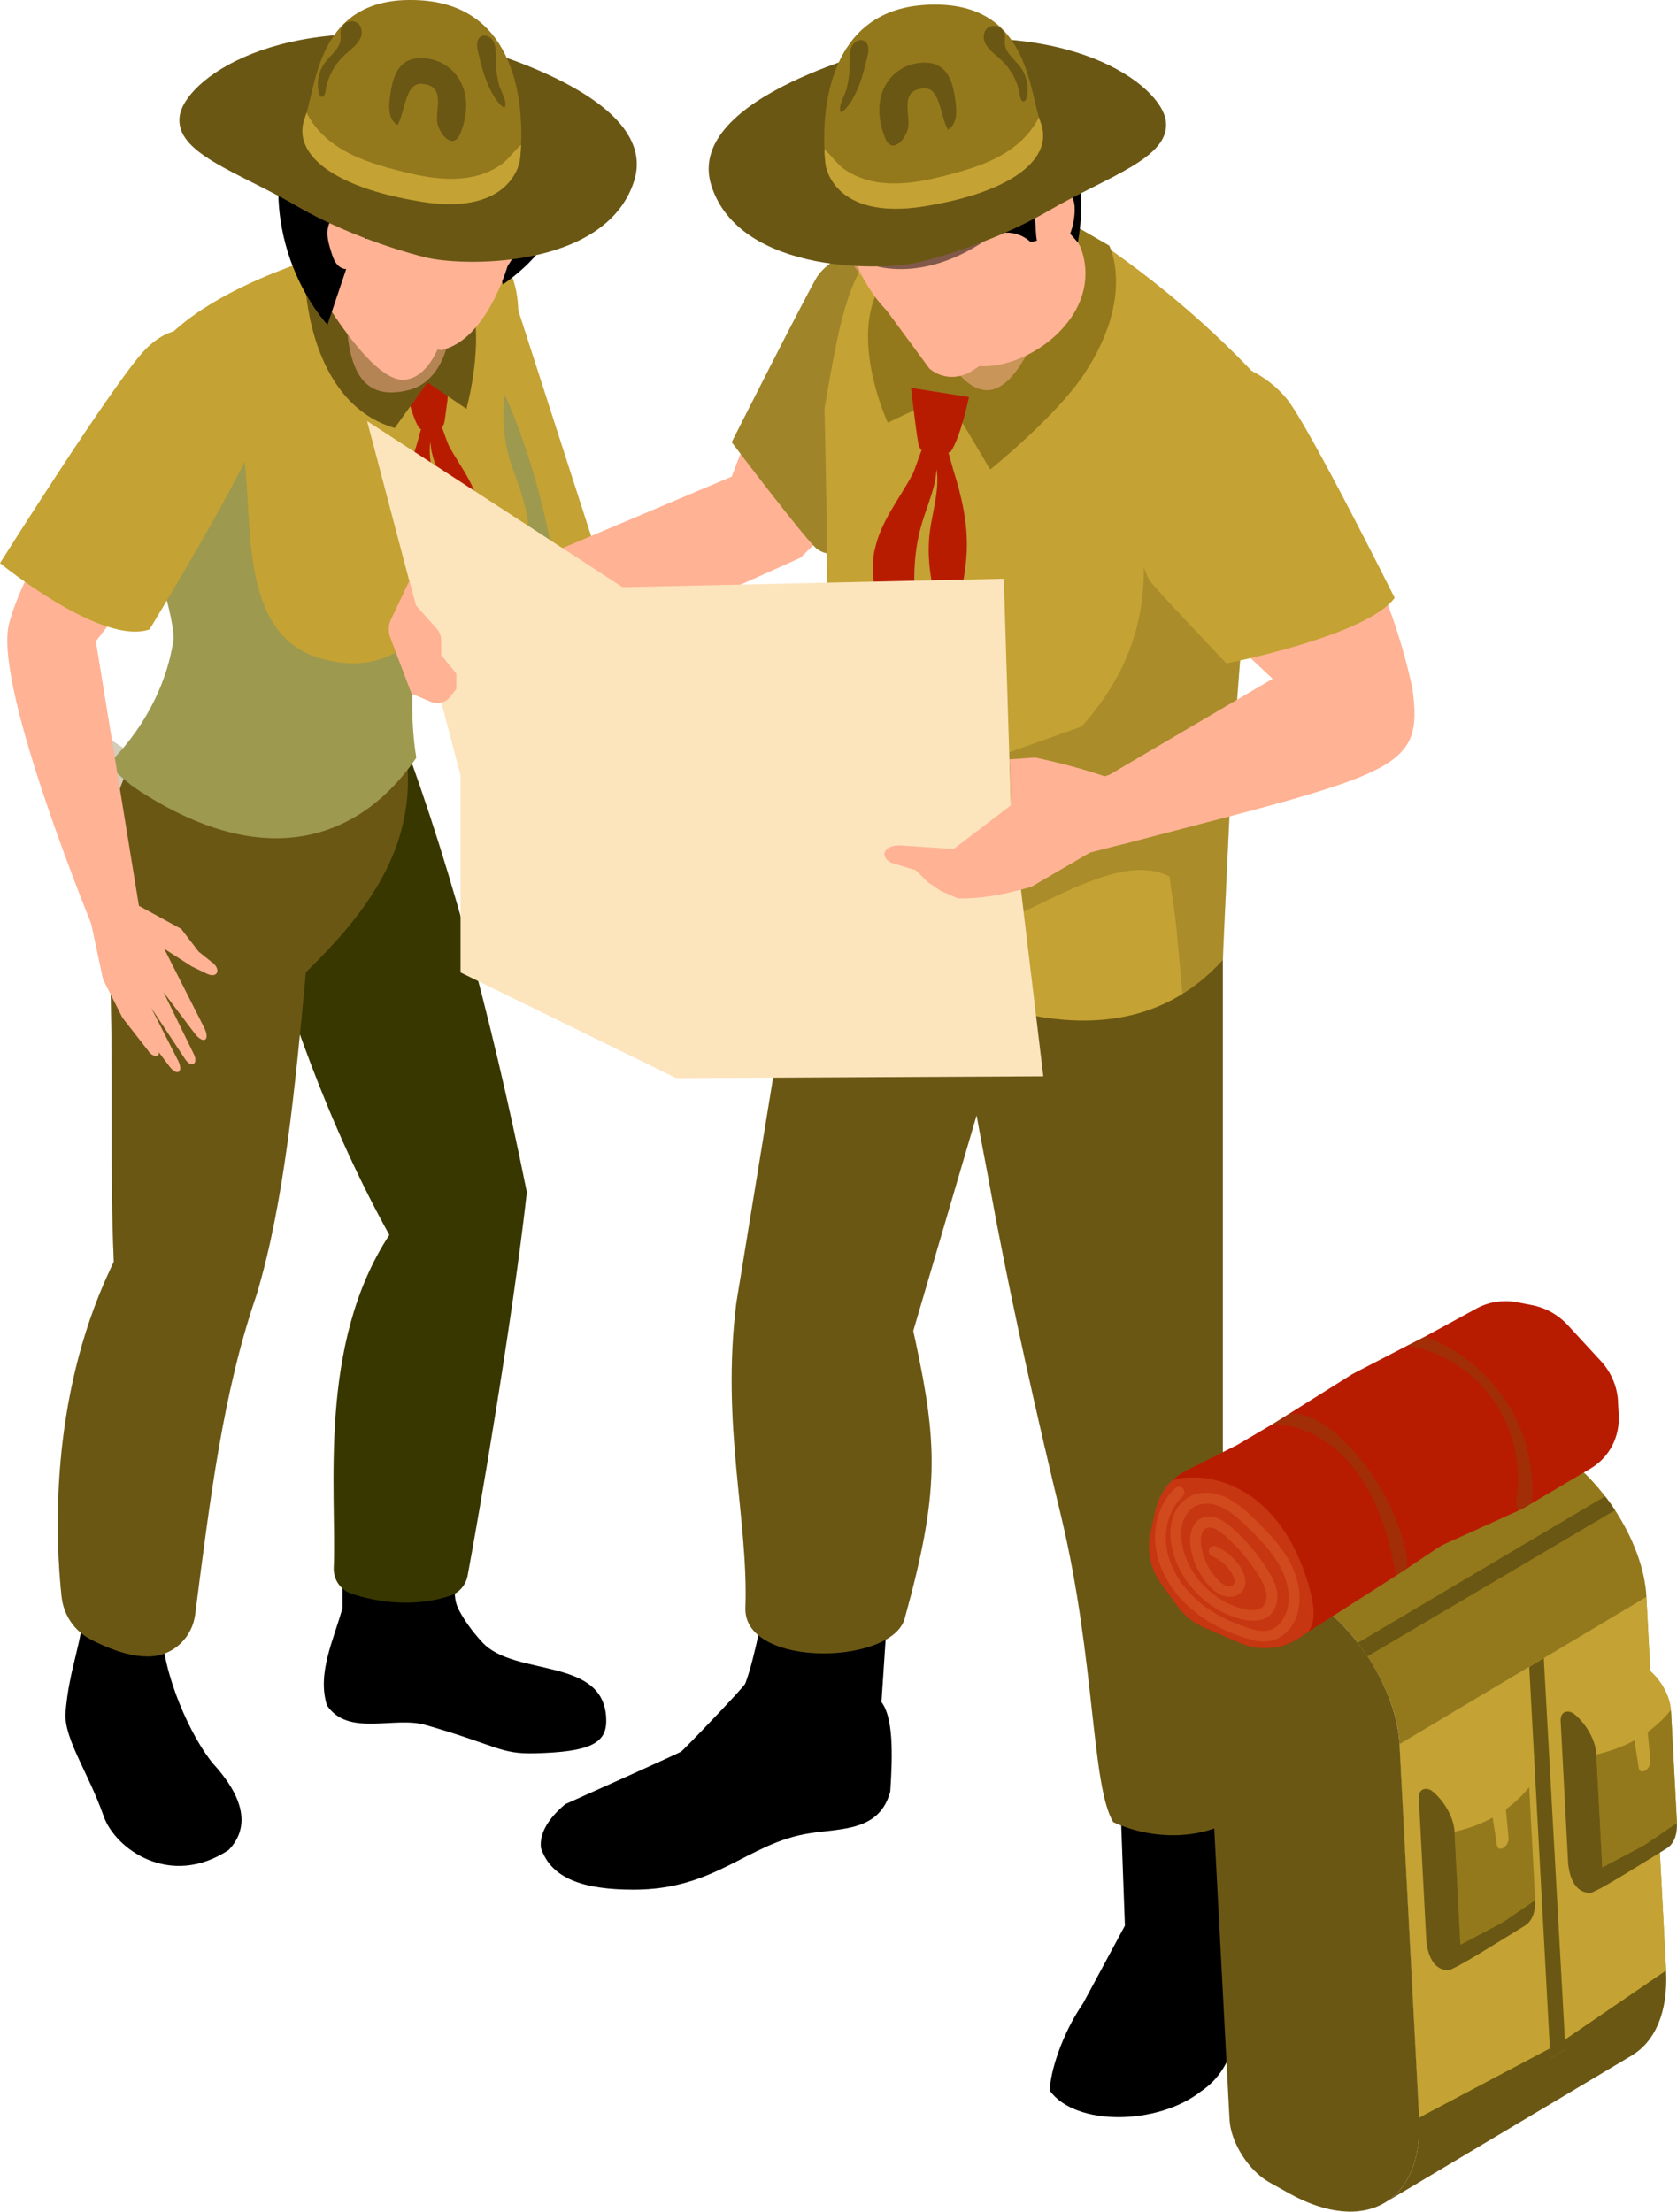 <svg width="163" height="215" viewBox="0 0 163 215" fill="none" xmlns="http://www.w3.org/2000/svg">
<g clip-path="url(#clip0_21_1239)">
<path d="M42.243 28.506C46.347 28.672 48.146 25.731 50.389 30.211L57.667 52.761L64.162 54.502V63.762C64.07 63.787 63.977 63.818 63.885 63.842C60.336 64.778 57.187 65.024 54.37 64.931C41.861 65.867 41.263 38.739 41.263 38.739L42.249 28.506H42.243Z" fill="#C4A233"/>
<g style="mix-blend-mode:multiply" opacity="0.2">
<path d="M41.257 38.739C41.257 38.739 41.855 65.867 54.364 64.931C57.174 65.024 60.329 64.778 63.879 63.842L54.598 61.461C54.136 50.841 49.342 34.026 42.243 28.506L41.257 38.739Z" fill="#0071BC"/>
</g>
<path d="M33.283 156.314V152.056C33.283 152.056 40.123 153.693 44.289 152.493C44.387 154.093 43.857 155.145 44.665 156.622C45.158 157.526 45.842 158.529 46.883 159.655C50.032 163.076 58.924 160.972 58.924 167.297C58.924 169.444 57.371 170.318 51.949 170.441C48.59 170.521 48.331 169.678 41.337 167.678C38.299 166.811 33.837 168.86 31.779 165.777C30.793 162.633 32.451 159.378 33.289 156.308L33.283 156.314Z" fill="black"/>
<path d="M6.353 166.645C6.323 169.198 8.609 172.367 10.082 176.569C11.185 179.719 16.521 183.596 22.221 179.842C24.058 177.929 24.132 175.185 20.693 171.425C18.66 168.976 15.751 162.885 15.689 157.932C12.824 158.301 10.538 158.603 8.116 156.172C8.054 159.698 6.705 162.042 6.353 166.651V166.645Z" fill="black"/>
<path d="M45.453 153.164C46.692 146.488 49.835 128.171 51.209 115.896C47.66 98.354 43.346 82.418 37.985 68.678L24.366 85.18C27.761 97.757 32.032 109.57 37.843 120.049C30.849 130.718 32.734 144.906 32.438 152.413C32.395 153.545 33.098 154.573 34.17 154.93C36.647 155.754 40.295 156.308 43.814 155.102C44.671 154.806 45.287 154.05 45.453 153.157V153.164Z" fill="#383700"/>
<path d="M5.996 155.256C6.187 157.003 7.228 158.535 8.787 159.353C8.997 159.458 9.207 159.575 9.441 159.68C11.037 160.455 13.04 161.15 14.808 161.009C16.971 160.836 18.69 159.107 18.968 156.96C20.404 145.842 21.654 135.394 24.939 125.869C27.644 116.886 28.692 105.583 29.733 94.514C34.959 89.383 40.289 83.076 39.587 74.296C41.232 63.775 17.359 59.689 13.36 72.364C9.952 80.646 8.079 85.876 10.661 93.173C11.061 104.993 10.642 113.096 11.061 122.658C10.92 122.947 10.784 123.23 10.661 123.507C4.763 136.163 5.386 149.706 5.99 155.256H5.996Z" fill="#6B5714"/>
<g style="mix-blend-mode:multiply" opacity="0.3">
<path d="M5.996 155.256C6.187 157.003 7.228 158.535 8.787 159.354C8.997 159.458 9.206 159.575 9.441 159.68C7.419 147.239 9.089 135.068 14.457 123.175C14.457 123.175 16.114 110.247 20.015 104.23C21.741 101.59 20.256 99.012 20.342 97.733C20.496 95.61 22.388 95.659 21.741 94.158C20.792 92.016 20.237 91.069 19.288 90.214C17.766 88.835 17.717 86.448 19.146 84.971C20.601 83.47 22.61 82.326 24.976 81.39L9.884 71.312C6.477 79.594 8.085 85.882 10.667 93.179C11.068 104.999 10.649 113.102 11.068 122.664C10.926 122.953 10.79 123.236 10.667 123.513C4.77 136.169 5.392 149.712 5.996 155.262V155.256Z" fill="#6B5714"/>
</g>
<path d="M10.439 74.339C12.485 76.068 12.306 76.111 14.18 77.28C14.229 77.311 14.284 77.335 14.315 77.366C19.454 80.529 23.934 81.692 27.774 81.458C33.363 81.126 37.572 77.902 40.462 73.662C39.864 70.075 39.772 64.119 41.485 60.612C41.522 60.52 41.571 60.421 41.62 60.335C41.651 60.298 41.676 60.255 41.694 60.218C41.725 60.157 41.768 60.089 41.805 60.028C41.824 59.991 41.836 59.954 41.861 59.917C41.861 59.917 42.736 60.058 43.525 59.935C44.276 59.806 45.287 59.572 46.341 59.105C48.239 58.255 50.266 56.656 51.197 53.635C51.825 51.592 50.975 48.522 49.977 45.962C48.781 42.898 48.615 39.514 49.483 36.339C51.135 30.309 51.067 24.648 44.511 21.695C44.511 21.695 17.939 25.621 13.569 36.745C11.825 41.175 14.044 44.504 14.364 48.251C14.444 49.155 14.506 50.103 14.549 51.063C14.691 53.764 17.162 60.391 16.835 62.403C15.652 69.786 10.439 74.345 10.439 74.345V74.339Z" fill="#C4A233"/>
<path d="M46.489 49.014C46.051 46.897 44.628 45.193 43.629 43.335C43.512 43.113 43.223 42.233 42.958 41.538C43.032 41.446 43.099 41.341 43.149 41.206C43.284 40.874 43.734 36.831 43.734 36.831L39.377 37.527C39.377 37.527 40.018 40.566 40.758 41.63C40.758 41.63 40.825 41.661 40.93 41.711C40.758 42.258 40.628 42.806 40.573 42.996C39.938 45.002 39.464 47.088 39.568 49.199C39.704 51.924 40.788 54.619 40.357 57.314C41.54 54.25 42.748 51.038 42.354 47.777C42.163 46.165 41.583 44.559 41.83 42.96C41.861 43.372 41.91 43.716 41.941 43.839C42.194 45.008 42.68 46.116 43.007 47.267C44.067 51.044 43.29 55.056 42.508 58.902C43.685 57.486 44.849 56.028 45.651 54.373C46.452 52.712 46.871 50.817 46.501 49.014H46.489Z" fill="#B81C00"/>
<path d="M34.472 24.015L29.666 27.405C29.666 27.405 29.918 39.126 38.367 41.606L41.547 37.176L45.336 39.742C45.336 39.742 48.374 28.863 43.506 25.891C38.434 22.796 34.478 24.015 34.478 24.015H34.472Z" fill="#6B5714"/>
<g style="mix-blend-mode:multiply" opacity="0.2">
<path d="M10.439 74.339C12.417 76.074 12.245 76.13 14.18 77.28C14.229 77.311 14.284 77.336 14.315 77.367C19.454 80.529 23.934 81.692 27.774 81.458C33.363 81.126 37.572 77.902 40.462 73.662C39.864 70.075 39.772 64.119 41.485 60.612C41.522 60.52 41.571 60.422 41.62 60.335C40.825 61.634 37.991 65.411 32.303 64.279C20.089 62.163 26.806 42.886 21.537 39.428C18.727 39.102 17.273 40.585 15.073 46.879C15.178 48.103 14.944 49.574 14.543 51.051C14.685 53.752 17.156 60.378 16.829 62.39C15.646 69.774 10.433 74.333 10.433 74.333L10.439 74.339Z" fill="#0071BC"/>
</g>
<path d="M44.061 28.033C44.061 28.033 43.26 36.487 39.359 36.911C35.452 37.336 28.778 24.445 28.778 24.445L36.419 19.498L44.061 28.033Z" fill="#FFB294"/>
<g style="mix-blend-mode:multiply" opacity="0.5">
<path d="M33.856 25.51C33.012 35.527 34.799 39.114 39.667 37.932C43.648 36.967 43.839 31.423 43.839 31.423L43.315 26.033L33.856 25.504V25.51Z" fill="#FFB294"/>
</g>
<path d="M48.713 7.845C48.713 7.845 61.827 18.557 48.892 27.645L44.061 15.714L48.707 7.845H48.713Z" fill="black"/>
<path d="M40.85 6.694C40.85 6.694 49.632 8.183 51.351 17.271C51.351 17.271 52.799 20.661 49.33 25.879C49.33 25.879 47.296 33.078 42.884 34.038C42.884 34.038 38.539 33.416 36.5 30.321C33.258 25.393 34.257 24.316 34.257 24.316C34.257 24.316 29.709 20.114 31.878 13.266C34.053 6.417 40.838 6.688 40.838 6.688L40.85 6.694Z" fill="#FFB294"/>
<path d="M51.653 21.129C51.653 21.129 42.619 25.356 38.003 20.655C38.003 20.655 37.609 23.369 34.971 23.233L34.269 24.316L31.828 31.564C31.828 31.564 24.015 23.393 28.365 10.897C28.365 10.897 31.828 0.8 44.048 4.867C52.503 7.679 54.771 17.302 51.659 21.135L51.653 21.129Z" fill="black"/>
<path d="M33.018 20.711C32.328 20.926 31.909 21.664 31.835 22.384C31.767 23.104 31.983 23.818 32.198 24.507C32.328 24.925 32.469 25.35 32.747 25.688C33.024 26.027 33.486 26.248 33.905 26.125C34.848 25.848 35.575 24.002 35.47 23.086C35.341 21.91 34.46 20.255 33.012 20.711H33.018Z" fill="#FFB294"/>
<path d="M7.783 86.14L8.646 88.786L10.014 95.198L11.899 98.932L14.408 102.15C14.827 102.79 15.535 102.79 15.431 102.286L16.472 103.67C17.224 104.673 17.828 104.205 17.347 103.178L14.691 97.96L17.994 102.962C18.629 103.898 19.337 103.405 18.795 102.384L15.899 96.459L18.925 100.464C19.732 101.51 20.453 101.203 19.867 99.941L15.96 92.226L18.647 93.955L20.169 94.687C21.186 95.13 21.531 94.164 20.521 93.481L19.307 92.509L17.612 90.3L12.282 87.389L10.002 84.098L7.795 86.153L7.783 86.14Z" fill="#FFB294"/>
<path d="M21.778 46.325L9.317 62.335L13.594 88.62C12.343 90.731 11.468 91.327 9.213 90.644C9.213 90.644 -0.493 67.22 0.832 60.852C2.157 54.484 15.295 34.001 15.295 34.001C24.144 34.044 26.517 40.529 21.784 46.319L21.778 46.325Z" fill="#FFB294"/>
<g style="mix-blend-mode:multiply">
<path d="M41.861 59.923C41.861 59.923 42.736 60.065 43.525 59.941C44.276 59.812 45.287 59.578 46.341 59.111C43.913 59.215 42.81 57.917 42.058 56.244C42.311 57.431 42.317 58.637 41.861 59.929V59.923Z" fill="#F5E8D9"/>
</g>
<path d="M87.93 20.188C81.152 19.055 71.12 46.331 71.12 46.331L50.322 55.117C50.322 55.117 54.21 64.488 54.611 64.488C55.011 64.488 77.793 54.225 77.793 54.225L97.568 34.979L87.924 20.188H87.93Z" fill="#FFB294"/>
<path d="M71.12 42.99C71.12 42.99 78.477 52.718 79.433 53.383C80.388 54.047 81.152 53.764 81.152 53.764L83.025 31.823L85.465 23.387C85.465 23.387 80.677 24.722 79.34 27.036C78.003 29.349 71.12 42.984 71.12 42.984V42.99Z" fill="#9F842A"/>
<path d="M85.681 165.469C86.796 166.934 86.79 170.324 86.531 174.157C85.49 178.027 81.817 177.726 78.681 178.218C72.629 179.16 69.616 183.706 61.562 183.694C56.774 183.688 53.581 182.661 52.577 179.633C52.429 178.237 53.243 176.821 54.943 175.382C54.943 175.382 65.912 170.472 66.196 170.281C66.479 170.09 72.296 164.023 72.438 163.66C73.387 161.199 74.435 155.366 74.435 155.366L86.402 154.53L85.675 165.469H85.681Z" fill="black"/>
<path d="M72.451 156.314C72.309 161.083 81.842 161.772 86.057 159.415C87.006 158.886 87.684 158.197 87.924 157.36C91.32 145.073 91.141 140.483 88.972 130.33C88.91 130.023 88.824 129.703 88.762 129.383L94.764 108.955L94.925 108.408L96.262 103.83L96.422 103.282C96.533 90.835 91.357 86.325 82.347 87.543C81.83 87.623 81.318 87.703 80.77 87.814C80.382 87.876 79.963 87.974 79.562 88.073C78.983 88.214 78.403 88.38 77.793 88.552L76.616 95.745L71.563 126.688C70.084 138.668 72.753 147.663 72.451 156.302V156.314Z" fill="#6B5714"/>
<g style="mix-blend-mode:multiply" opacity="0.3">
<path d="M86.063 159.415C87.012 158.886 87.69 158.197 87.93 157.36C91.326 145.073 91.147 140.483 88.978 130.33C88.916 130.023 88.83 129.703 88.769 129.383L94.771 108.955L94.931 108.408C95.251 110.241 95.831 113.195 96.071 114.524C96.33 115.92 96.588 117.335 96.86 118.763L97.581 105.497L96.262 103.83L87.93 93.327C88.091 95.204 88.189 97.086 88.239 98.994C88.43 108.789 87.129 119.003 84.96 129.506C87.29 137.265 87 147.971 86.069 159.409L86.063 159.415Z" fill="#6B5714"/>
</g>
<path d="M121.527 183.793C122.618 187.275 122.834 188.29 122.378 190.875C121.86 192.241 121.336 192.856 120.769 194.745C120.098 197.077 120.203 200.978 116.721 203.31C112.574 206.577 104.563 206.731 102.042 203.242C102.042 201.544 103.17 197.79 105.271 194.751L109.338 187.195L108.839 173.579L119.87 173.456L121.527 183.786V183.793Z" fill="black"/>
<path d="M82.027 84.707C82.039 85.673 82.15 86.62 82.341 87.543C82.458 88.079 82.582 88.602 82.742 89.137C83.802 92.822 85.995 96.12 88.226 99C90.931 102.495 93.748 105.356 94.764 107.503C94.814 107.749 94.863 108.057 94.925 108.414C95.239 110.241 95.824 113.188 96.065 114.53C96.323 115.926 96.582 117.342 96.847 118.769C98.591 127.857 100.742 137.498 103.17 147.528C106.461 161.39 106.072 173.585 108.204 177.135C112.302 179.018 117.066 178.729 120.042 176.76C120.141 176.705 120.233 176.637 120.332 176.569C121.336 175.862 122.094 174.932 122.526 173.837C122.557 173.77 122.575 173.702 122.6 173.634C122.55 168.189 122.544 171.998 122.396 167.469C122.396 167.278 122.396 167.094 122.384 166.915C122.119 155.754 121.324 146.137 118.853 141.867V85.962L113.677 85.359C113.664 85.359 110.595 85.008 110.595 85.008L108.796 84.799L91.689 82.799L89.687 82.578L88.627 82.442L83.987 81.919L82.027 84.701V84.707Z" fill="#6B5714"/>
<path d="M77.793 88.558C85.958 93.327 106.491 106.931 118.853 93.327C118.853 92.539 119.673 75.871 119.673 75.404L120.572 63.645L120.714 61.72L122.594 37.053C116.85 30.838 110.207 25.461 102.732 20.834L87.758 21.554C82.434 25.375 81.731 30.629 80.135 39.723C80.135 39.723 80.838 65.313 79.888 72.026C79.827 72.444 77.861 88.103 77.781 88.552L77.793 88.558Z" fill="#C4A233"/>
<path d="M102.547 20.834L107.816 23.879C107.816 23.879 110.392 28.826 105.351 36.394C102.584 40.554 96.243 45.642 96.243 45.642L91.954 38.419L86.285 41.083C86.285 41.083 81.238 30.18 87.524 25.695C93.809 21.209 102.547 20.834 102.547 20.834Z" fill="#94781C"/>
<path d="M85.022 53.45C85.582 50.718 87.413 48.509 88.701 46.103C88.855 45.814 89.225 44.682 89.57 43.778C89.477 43.661 89.385 43.526 89.317 43.353C89.144 42.922 88.553 37.705 88.553 37.705L94.185 38.597C94.185 38.597 93.365 42.523 92.41 43.901C92.41 43.901 92.324 43.944 92.182 44.005C92.404 44.713 92.571 45.42 92.651 45.66C93.477 48.245 94.093 50.94 93.963 53.672C93.797 57.191 92.404 60.68 92.965 64.162C91.431 60.206 89.865 56.053 90.358 51.844C90.605 49.764 91.344 47.685 91.03 45.617C90.987 46.153 90.925 46.59 90.888 46.75C90.568 48.263 89.933 49.691 89.52 51.18C88.165 56.059 89.169 61.246 90.186 66.211C88.657 64.384 87.154 62.507 86.119 60.366C85.077 58.225 84.529 55.776 85.009 53.444L85.022 53.45Z" fill="#B81C00"/>
<path d="M101.87 18.483L105.025 24.021C107.551 30.746 99.54 36.339 94.61 35.527L89.631 26.562L101.863 18.483H101.87Z" fill="#FFB294"/>
<g style="mix-blend-mode:multiply" opacity="0.5">
<path d="M101.37 25.375C101.543 28.666 101.062 31.749 99.737 34.561C96.052 41.243 93.033 36.296 91.504 34.136L101.37 25.375Z" fill="#FFB294"/>
</g>
<path d="M101.586 23.824C101.069 28.39 99.694 32.746 94.666 35.933C93.138 36.997 91.449 36.77 90.334 35.828L86.23 30.242C84.584 28.543 83.487 26.531 82.766 24.292L89.003 11.451H98.69L103.287 17.776L101.586 23.818V23.824Z" fill="#FFB294"/>
<path d="M104.014 22.716L100.169 23.529C98.973 22.427 97.266 22.329 96.003 23.215C93.976 24.63 90.617 26.408 86.747 26.131C82.101 25.799 79.907 22.243 80.16 18.816C80.437 15.142 86.649 6.824 93.828 7.31C102.307 7.882 106.368 14.201 104.766 23.572L104.014 22.716Z" fill="black"/>
<path d="M102.48 18.526C103.096 18.379 103.811 18.6 104.162 19.123C104.415 19.505 104.464 19.978 104.458 20.44C104.439 21.412 104.211 22.378 103.786 23.258C103.607 23.627 103.392 23.99 103.077 24.261C102.763 24.532 102.35 24.698 101.944 24.642C100.489 24.433 100.754 22.581 100.619 21.553C100.458 20.335 101.21 18.828 102.48 18.532V18.526Z" fill="#FFB294"/>
<g style="mix-blend-mode:multiply" opacity="0.3">
<path d="M87.924 76.739L88.633 82.455L88.731 83.23C89.717 83.07 88.978 92.145 89.958 92.01C96.132 91.272 103.194 85.993 108.808 84.805C110.595 84.424 112.241 84.473 113.67 85.205C113.67 85.217 113.683 85.273 113.689 85.365C113.763 85.913 114.034 87.734 114.034 87.771C114.385 90.177 114.342 90.275 114.589 92.822C116.252 109.398 115.969 128.441 112.333 142.611C117.423 150.112 119.383 162.454 120.055 176.76C120.153 176.705 120.246 176.637 120.344 176.569C121.349 175.862 122.107 174.932 122.538 173.837C122.507 171.69 122.47 169.555 122.415 167.475C122.415 167.284 122.415 167.1 122.402 166.921C122.138 155.76 121.343 146.143 118.871 141.873V93.321C118.871 92.546 119.685 75.877 119.685 75.404L120.88 59.831L111.15 54.225C111.464 61.172 108.975 66.322 105.129 70.629L87.936 76.745L87.924 76.739Z" fill="#6B5714"/>
</g>
<g style="mix-blend-mode:multiply" opacity="0.5">
<path d="M97.778 21.228C97.463 27.14 94.345 32.832 88.288 33.041L82.132 24.649L84.375 19.056L97.778 21.228Z" fill="#FFB294"/>
</g>
<path d="M122.606 37.053C129.403 46.276 134.93 55.985 137.278 66.888C138.381 74.905 135.941 75.071 109.412 81.999C105.764 82.738 104.667 80.867 107.81 75.33L123.697 65.984L111.144 54.213C110.047 41.391 114.022 35.89 122.612 37.047L122.606 37.053Z" fill="#FFB294"/>
<path d="M97.568 56.256L60.508 57.08L35.68 40.929L44.763 75.373V94.533L65.728 104.808L101.407 104.63L98.252 78.283L97.568 56.256Z" fill="#FCE4BD"/>
<path d="M87.437 82.178L92.688 82.535L98.258 78.283C98.203 76.068 98.203 74.77 98.123 73.816L100.6 73.638C103.01 74.154 105.29 74.751 107.366 75.465L108.143 75.219C110.158 75.016 111.446 81.587 109.412 81.993L105.949 82.879L100.243 86.208C98.049 86.842 95.621 87.383 93.125 87.34L91.486 86.633L90.21 85.784L89.003 84.59L86.852 83.944C85.595 83.556 85.583 82.196 87.437 82.178Z" fill="#FFB294"/>
<path d="M40.419 58.84L42.446 61.117C42.73 61.431 42.884 61.843 42.884 62.261V63.682L44.356 65.491V66.962L43.777 67.713C43.327 68.297 42.545 68.5 41.867 68.217L40 67.43L37.935 61.984C37.714 61.4 37.738 60.754 38.009 60.194L39.79 56.459L40.419 58.846V58.84Z" fill="#FFB294"/>
<path d="M158.606 199.815L134.604 214.126C136.859 212.779 138.147 209.918 137.932 205.857L161.934 191.545C162.15 195.606 160.862 198.467 158.6 199.815H158.606Z" fill="#6B5714"/>
<path d="M117.898 151.558L141.9 137.246C142.658 136.791 143.749 136.859 144.988 137.541L120.985 151.853C119.747 151.164 118.662 151.102 117.898 151.558Z" fill="#94781C"/>
<path d="M160.024 155.25L161.94 191.545L152.099 198.27L150.645 199.12L137.925 205.851L136.027 169.555L148.642 162.042L150.047 161.193L160.024 155.25Z" fill="#A19D00"/>
<path d="M160.024 155.25L161.94 191.545L152.099 198.27L150.645 199.12L137.925 205.851L136.027 169.555L148.642 162.042L150.047 161.193L160.024 155.25Z" fill="#C4A233"/>
<path d="M120.979 151.859L144.981 137.548L150.836 140.796L126.833 155.108L120.979 151.859Z" fill="#94781C"/>
<path d="M160.024 155.25L136.027 169.555C135.892 166.792 134.703 163.722 132.903 161.033C132.626 160.566 132.305 160.135 131.973 159.698C130.494 157.791 128.713 156.16 126.846 155.102L150.842 140.796C152.727 141.849 154.521 143.51 156.006 145.454C156.357 145.891 156.677 146.352 156.986 146.82C158.73 149.49 159.894 152.518 160.03 155.243L160.024 155.25Z" fill="#94781C"/>
<path d="M126.833 155.108C131.628 157.772 135.75 164.245 136.027 169.555L137.932 205.857C138.363 214.034 132.706 217.338 125.317 213.228L123.407 212.163C121.367 211.031 119.623 208.281 119.506 206.041L116.789 154.302C116.647 151.582 118.52 150.487 120.979 151.853L126.833 155.108Z" fill="#6B5714"/>
<path d="M150.047 161.193L152.154 199.224L150.7 200.098L150.601 198.295L148.642 162.042L150.047 161.193Z" fill="#A19D00"/>
<path d="M150.047 161.193L152.154 199.224L150.7 200.098L150.601 198.295L148.642 162.042L150.047 161.193Z" fill="#6B5714"/>
<path d="M156.979 146.82L132.897 161.033C132.62 160.566 132.299 160.135 131.966 159.698L156 145.454C156.351 145.891 156.671 146.352 156.979 146.82Z" fill="#A19D00"/>
<path d="M156.979 146.82L132.897 161.033C132.62 160.566 132.299 160.135 131.966 159.698L156 145.454C156.351 145.891 156.671 146.352 156.979 146.82Z" fill="#6B5714"/>
<g style="mix-blend-mode:multiply" opacity="0.3">
<path d="M130.642 149.644L131.233 150.093C131.628 150.389 132.176 150.303 132.441 149.915C135.571 145.3 138.985 142.956 143.564 143.731L142.067 142.722C138.72 140.698 133.76 143.214 130.395 148.5C130.161 148.863 130.278 149.367 130.642 149.644Z" fill="#6B5714"/>
</g>
<path d="M157.263 136.2L157.337 137.542C157.454 139.689 156.419 141.676 154.601 142.753L148.851 146.156L148.272 146.5C148.099 146.605 147.915 146.697 147.73 146.783L147.576 146.857L140.477 150.069C140.199 150.192 139.922 150.352 139.669 150.518L136.681 152.518L135.682 153.176L127.147 158.64L126.235 159.255C125.249 159.913 124.079 160.252 122.865 160.215C122.045 160.203 121.244 160.024 120.486 159.704L117.066 158.228C115.987 157.754 115.051 157.003 114.367 156.043L112.863 153.951C111.816 152.499 111.44 150.696 111.822 149.023L112.339 146.722C112.598 145.645 113.14 144.679 113.911 143.941C114.311 143.541 114.78 143.221 115.291 142.956L120.252 140.464C120.332 140.421 123.598 138.495 123.678 138.446C123.752 138.403 123.832 138.36 123.9 138.311L125.323 137.419L131.208 133.727C131.338 133.635 131.486 133.561 131.615 133.487L136.767 130.817L138.517 129.924L143.638 127.131C144.796 126.534 146.152 126.343 147.483 126.596L148.857 126.86C150.219 127.113 151.47 127.814 152.413 128.848L155.587 132.293C156.597 133.382 157.189 134.773 157.269 136.206L157.263 136.2Z" fill="#B81C00"/>
<g style="mix-blend-mode:multiply" opacity="0.5">
<path d="M127.394 154.837C126.568 151.582 125.052 148.358 122.464 146.131C120.683 144.593 118.335 143.621 116.012 143.621C115.316 143.621 114.552 143.676 113.905 143.934C113.134 144.679 112.586 145.639 112.333 146.716L111.816 149.017C111.434 150.69 111.809 152.493 112.857 153.945L114.361 156.037C115.045 156.997 115.981 157.754 117.06 158.221L120.48 159.698C121.238 160.024 122.033 160.203 122.846 160.209C124.073 160.24 125.243 159.907 126.229 159.249L127.141 158.634C127.203 158.584 127.228 158.529 127.271 158.467C127.899 157.422 127.696 156.062 127.388 154.837H127.394Z" fill="#D44F20"/>
</g>
<g style="mix-blend-mode:multiply" opacity="0.78">
<path d="M122.871 159.587C122.267 159.587 121.681 159.433 121.121 159.261C118.878 158.56 116.992 157.514 115.513 156.16C113.788 154.579 112.666 152.585 112.352 150.555C112.007 148.303 112.728 146.039 114.237 144.654C114.447 144.463 114.78 144.482 114.983 144.703C115.186 144.919 115.186 145.251 114.977 145.442C113.707 146.611 113.097 148.537 113.393 150.456C113.67 152.241 114.669 154 116.203 155.416C117.559 156.658 119.303 157.618 121.386 158.271C121.971 158.455 122.587 158.615 123.142 158.523C124.085 158.375 124.72 157.551 124.991 156.831C125.484 155.551 125.286 153.914 124.448 152.345C123.653 150.85 122.433 149.607 121.25 148.457C120.504 147.731 119.765 147.048 118.908 146.611C118.003 146.149 117.072 146.051 116.357 146.34C115.723 146.599 115.205 147.208 114.971 147.964C114.761 148.647 114.749 149.453 114.946 150.364C115.556 153.207 117.966 155.686 120.813 156.4C121.392 156.548 122.193 156.64 122.667 156.259C123.068 155.932 123.142 155.342 123.08 154.905C122.994 154.308 122.667 153.717 122.366 153.219C121.453 151.724 120.313 150.376 118.982 149.22C118.286 148.617 117.725 148.383 117.325 148.518C116.807 148.703 116.659 149.49 116.745 150.186C116.893 151.404 117.448 152.585 118.305 153.502C118.637 153.859 118.921 154.068 119.204 154.154C119.475 154.24 119.777 154.185 119.901 154.025C120.092 153.779 119.944 153.287 119.71 152.911C119.266 152.198 118.6 151.619 117.83 151.281C117.559 151.164 117.423 150.85 117.528 150.592C117.633 150.327 117.941 150.21 118.212 150.327C119.192 150.758 120.042 151.49 120.603 152.401C121.139 153.268 121.189 154.123 120.745 154.69C120.363 155.182 119.629 155.366 118.933 155.145C118.311 154.948 117.842 154.499 117.547 154.179C116.53 153.084 115.877 151.687 115.698 150.241C115.575 149.226 115.821 147.903 116.924 147.515C117.713 147.238 118.631 147.546 119.654 148.432C121.078 149.663 122.292 151.102 123.265 152.696C123.629 153.287 124.017 154.007 124.128 154.788C124.264 155.699 123.968 156.572 123.37 157.065C122.729 157.581 121.805 157.692 120.615 157.397C117.374 156.585 114.619 153.754 113.923 150.512C113.689 149.423 113.707 148.444 113.966 147.589C114.293 146.537 115.002 145.725 115.92 145.349C116.918 144.943 118.169 145.054 119.358 145.663C120.357 146.174 121.164 146.918 121.977 147.706C123.167 148.863 124.51 150.235 125.385 151.872C126.365 153.711 126.581 155.662 125.989 157.225C125.514 158.467 124.51 159.353 123.37 159.532C123.204 159.556 123.037 159.569 122.877 159.569L122.871 159.587Z" fill="#D44F20"/>
</g>
<g style="mix-blend-mode:multiply" opacity="0.3">
<path d="M136.742 152.284C136.724 152.358 136.711 152.444 136.681 152.511L135.682 153.17C135.269 150.856 134.721 148.555 133.76 146.389C132.774 144.131 131.307 142.015 129.317 140.495C128.374 139.781 127.32 139.215 126.205 138.852C125.656 138.674 125.083 138.551 124.51 138.477C124.264 138.446 123.962 138.464 123.678 138.434C123.752 138.391 123.832 138.347 123.9 138.298L125.323 137.406C125.397 137.394 125.471 137.394 125.545 137.394C127.474 137.425 129.218 138.692 130.623 140.083C133.556 142.981 135.658 146.685 136.601 150.622C136.736 151.164 136.841 151.73 136.742 152.278V152.284Z" fill="#6B5714"/>
</g>
<g style="mix-blend-mode:multiply" opacity="0.3">
<path d="M148.87 145.934C148.864 146.008 148.857 146.082 148.851 146.156L148.272 146.5C148.099 146.605 147.915 146.697 147.73 146.783L147.576 146.857C147.366 146.556 147.385 146.051 147.434 145.663C147.952 142.095 146.929 138.225 144.556 135.327C143.2 133.665 141.401 132.355 139.417 131.549C138.554 131.204 137.679 130.964 136.773 130.816L138.517 129.924C138.733 129.998 138.948 130.084 139.152 130.164C142.202 131.463 144.87 133.745 146.608 136.569C148.352 139.387 149.159 142.735 148.876 145.934H148.87Z" fill="#6B5714"/>
</g>
<path d="M161.983 179.695C158.958 181.547 155.316 183.867 154.57 184.008C155.254 183.602 155.642 182.765 155.581 181.535L162.988 177.197C163.049 178.421 162.661 179.289 161.983 179.695Z" fill="#6B5714"/>
<path d="M162.415 166.239L162.994 177.197L160.024 179.227L159.586 179.486L155.747 181.516L155.174 170.558L158.976 168.294L159.401 168.035L162.415 166.239Z" fill="#A19D00"/>
<path d="M162.415 166.239L162.994 177.197L160.024 179.227L159.586 179.486L155.747 181.516L155.174 170.558L158.976 168.294L159.401 168.035L162.415 166.239Z" fill="#94781C"/>
<path d="M159.278 162.153C159.506 162.018 159.839 162.036 160.208 162.245C160.208 162.245 160.751 162.701 161.201 163.285C161.305 163.414 161.404 163.556 161.496 163.697C162.02 164.503 162.371 165.414 162.415 166.239C160.393 168.681 157.904 169.918 155.168 170.558C155.124 169.721 154.767 168.798 154.225 167.986C154.139 167.844 154.046 167.715 153.941 167.586C153.491 167.008 152.962 166.565 152.962 166.565C152.586 166.355 152.259 166.337 152.031 166.472L159.278 162.153Z" fill="#C4A233"/>
<path d="M152.395 166.202C153.843 167.008 155.088 168.958 155.168 170.564L155.741 181.522C155.753 183.867 154.57 184.008 154.57 184.008C152.752 184.02 152.45 181.701 152.413 181.018L151.692 167.303C151.649 166.485 152.216 166.152 152.955 166.565L152.388 166.202H152.395Z" fill="#6B5714"/>
<path d="M160.122 168.035L160.418 171.185C160.418 172.071 159.377 172.601 159.278 171.85L158.791 168.687L160.128 168.035H160.122Z" fill="#C4A233"/>
<path d="M148.198 187.208C145.172 189.06 141.53 191.379 140.785 191.521C141.469 191.115 141.857 190.278 141.795 189.047L149.203 184.709C149.264 185.934 148.876 186.801 148.198 187.208Z" fill="#6B5714"/>
<path d="M148.629 173.758L149.209 184.71L146.238 186.74L145.801 186.999L141.962 189.029L141.389 178.077L145.191 175.806L145.616 175.548L148.629 173.758Z" fill="#A19D00"/>
<path d="M148.629 173.758L149.209 184.71L146.238 186.74L145.801 186.999L141.962 189.029L141.389 178.077L145.191 175.806L145.616 175.548L148.629 173.758Z" fill="#94781C"/>
<path d="M145.493 169.666C145.721 169.53 146.054 169.549 146.423 169.758C146.423 169.758 146.966 170.213 147.415 170.798C147.52 170.927 147.619 171.069 147.711 171.21C148.235 172.016 148.586 172.927 148.629 173.751C146.608 176.194 144.119 177.431 141.382 178.071C141.339 177.234 140.982 176.311 140.44 175.499C140.353 175.357 140.261 175.228 140.156 175.099C139.706 174.52 139.176 174.077 139.176 174.077C138.8 173.868 138.474 173.85 138.246 173.985L145.493 169.666Z" fill="#C4A233"/>
<path d="M138.609 173.714C140.058 174.52 141.302 176.471 141.383 178.077L141.956 189.035C141.968 191.379 140.785 191.521 140.785 191.521C138.967 191.533 138.665 189.213 138.628 188.53L137.907 174.816C137.864 173.997 138.431 173.665 139.17 174.077L138.603 173.714H138.609Z" fill="#6B5714"/>
<path d="M146.337 175.548L146.633 178.698C146.633 179.584 145.591 180.113 145.493 179.363L145.006 176.2L146.343 175.548H146.337Z" fill="#C4A233"/>
<path d="M86.667 4.516C86.667 4.516 66.368 9.303 69.141 18.04C71.914 26.777 86.433 26.427 89.871 25.35C89.871 25.35 96.206 23.812 101.931 20.483C107.656 17.154 113.732 15.37 113.325 11.814C112.919 8.251 103.842 1.434 86.661 4.523L86.667 4.516Z" fill="#6B5714"/>
<path d="M89.871 20.052C80.924 21.498 80.246 16.016 80.246 16.016C80.246 16.016 80.166 15.45 80.129 14.533C79.962 10.768 80.468 1.077 89.871 0.48C99.454 -0.135 99.935 7.82 100.976 11.408C101.038 11.604 101.099 11.795 101.161 11.967C102.363 15.204 98.819 18.606 89.871 20.052Z" fill="#94781C"/>
<path d="M97.273 5.796C98.289 6.725 98.967 8.011 99.152 9.371C99.183 9.605 99.306 9.912 99.534 9.857C99.67 9.826 99.731 9.672 99.768 9.537C100.039 8.503 99.811 7.347 99.164 6.498C98.61 5.765 97.729 5.156 97.667 4.239C97.648 3.956 97.71 3.673 97.667 3.397C97.494 2.412 96.059 2.154 95.701 3.126C95.27 4.295 96.564 5.144 97.285 5.796H97.273Z" fill="#6B5714"/>
<path d="M89.428 6.11C91.998 5.864 92.595 7.759 92.86 9.789C92.94 10.417 93.199 11.961 92.139 12.614C91.375 11.272 91.387 8.522 89.841 8.59C87.252 8.707 88.614 11.315 88.226 12.595C87.875 13.746 86.655 14.982 86.02 13.389C84.412 9.346 86.538 6.387 89.428 6.11Z" fill="#6B5714"/>
<path d="M82.6 6.011C82.6 5.501 82.563 4.959 82.791 4.498C83.019 4.036 83.635 3.723 84.06 4.012C84.51 4.313 84.436 4.978 84.307 5.501C84.036 6.639 83.758 7.79 83.266 8.854C82.939 9.562 82.434 10.521 81.749 10.928C81.38 10.46 82.113 9.266 82.255 8.749C82.489 7.857 82.606 6.934 82.6 6.011Z" fill="#6B5714"/>
<path d="M89.872 20.052C80.924 21.498 80.246 16.016 80.246 16.016C80.246 16.016 80.166 15.45 80.129 14.533C80.893 15.173 81.349 15.985 82.181 16.533C82.988 17.062 83.894 17.431 84.831 17.628C87.283 18.139 89.835 17.616 92.263 16.976C94.352 16.428 96.453 15.764 98.222 14.527C99.368 13.727 100.372 12.65 100.976 11.401C101.038 11.598 101.099 11.789 101.161 11.961C102.363 15.198 98.819 18.6 89.872 20.046V20.052Z" fill="#C4A233"/>
<path d="M44.11 4.067C44.11 4.067 64.409 8.854 61.636 17.591C58.863 26.328 44.344 25.978 40.906 24.901C40.906 24.901 34.571 23.363 28.846 20.034C23.121 16.705 17.045 14.921 17.452 11.364C17.858 7.802 26.936 0.985 44.116 4.073L44.11 4.067Z" fill="#6B5714"/>
<path d="M40.906 19.603C49.853 21.049 50.531 15.567 50.531 15.567C50.531 15.567 50.611 15.001 50.648 14.084C50.815 10.318 50.309 0.628 40.906 0.031C31.323 -0.584 30.843 7.371 29.801 10.958C29.739 11.155 29.678 11.346 29.616 11.518C28.415 14.755 31.958 18.157 40.906 19.603Z" fill="#94781C"/>
<path d="M33.505 5.347C32.488 6.276 31.81 7.562 31.625 8.922C31.594 9.156 31.471 9.463 31.243 9.408C31.108 9.377 31.046 9.223 31.009 9.088C30.738 8.054 30.966 6.897 31.613 6.048C32.167 5.316 33.049 4.707 33.11 3.79C33.129 3.507 33.067 3.224 33.11 2.947C33.283 1.963 34.719 1.704 35.076 2.677C35.507 3.846 34.213 4.695 33.492 5.347H33.505Z" fill="#6B5714"/>
<path d="M41.349 5.667C38.78 5.421 38.182 7.316 37.917 9.346C37.837 9.974 37.578 11.518 38.638 12.171C39.402 10.829 39.39 8.079 40.936 8.146C43.525 8.263 42.163 10.872 42.551 12.152C42.902 13.303 44.122 14.539 44.757 12.946C46.365 8.903 44.239 5.944 41.349 5.667Z" fill="#6B5714"/>
<path d="M48.177 5.569C48.177 5.058 48.214 4.516 47.986 4.055C47.758 3.593 47.142 3.28 46.717 3.569C46.267 3.87 46.341 4.535 46.47 5.058C46.741 6.196 47.019 7.347 47.512 8.411C47.838 9.119 48.344 10.079 49.028 10.485C49.397 10.017 48.664 8.823 48.522 8.307C48.288 7.414 48.171 6.491 48.177 5.569Z" fill="#6B5714"/>
<path d="M40.906 19.603C49.853 21.049 50.531 15.567 50.531 15.567C50.531 15.567 50.611 15.001 50.648 14.084C49.884 14.724 49.428 15.536 48.596 16.084C47.789 16.613 46.883 16.982 45.946 17.179C43.494 17.689 40.943 17.167 38.515 16.527C36.426 15.979 34.324 15.315 32.556 14.078C31.409 13.278 30.405 12.201 29.801 10.952C29.739 11.149 29.678 11.34 29.616 11.512C28.415 14.748 31.958 18.151 40.906 19.597V19.603Z" fill="#C4A233"/>
<path d="M110.435 40.055C110.435 40.055 109.536 43.427 109.69 47.722C109.844 52.016 111.304 55.764 111.76 56.459C112.216 57.154 119.204 64.488 119.204 64.488C119.204 64.488 132.792 61.843 135.559 58.12C135.559 58.12 127.265 41.52 125.12 38.837C122.976 36.154 119.901 35.231 118.822 35.084C117.744 34.936 110.435 40.068 110.435 40.068V40.055Z" fill="#C4A233"/>
<path d="M19.356 32.303C19.356 32.303 16.983 31.047 14.093 34.007C11.203 36.967 0 54.742 0 54.742C0 54.742 9.866 62.815 14.537 61.184C14.537 61.184 24.643 44.522 24.97 41.932C25.296 39.342 23.213 32.456 19.362 32.309L19.356 32.303Z" fill="#C4A233"/>
</g>
<defs>
<clipPath id="clip0_21_1239">
<rect width="163" height="215" fill="white"/>
</clipPath>
</defs>
</svg>
